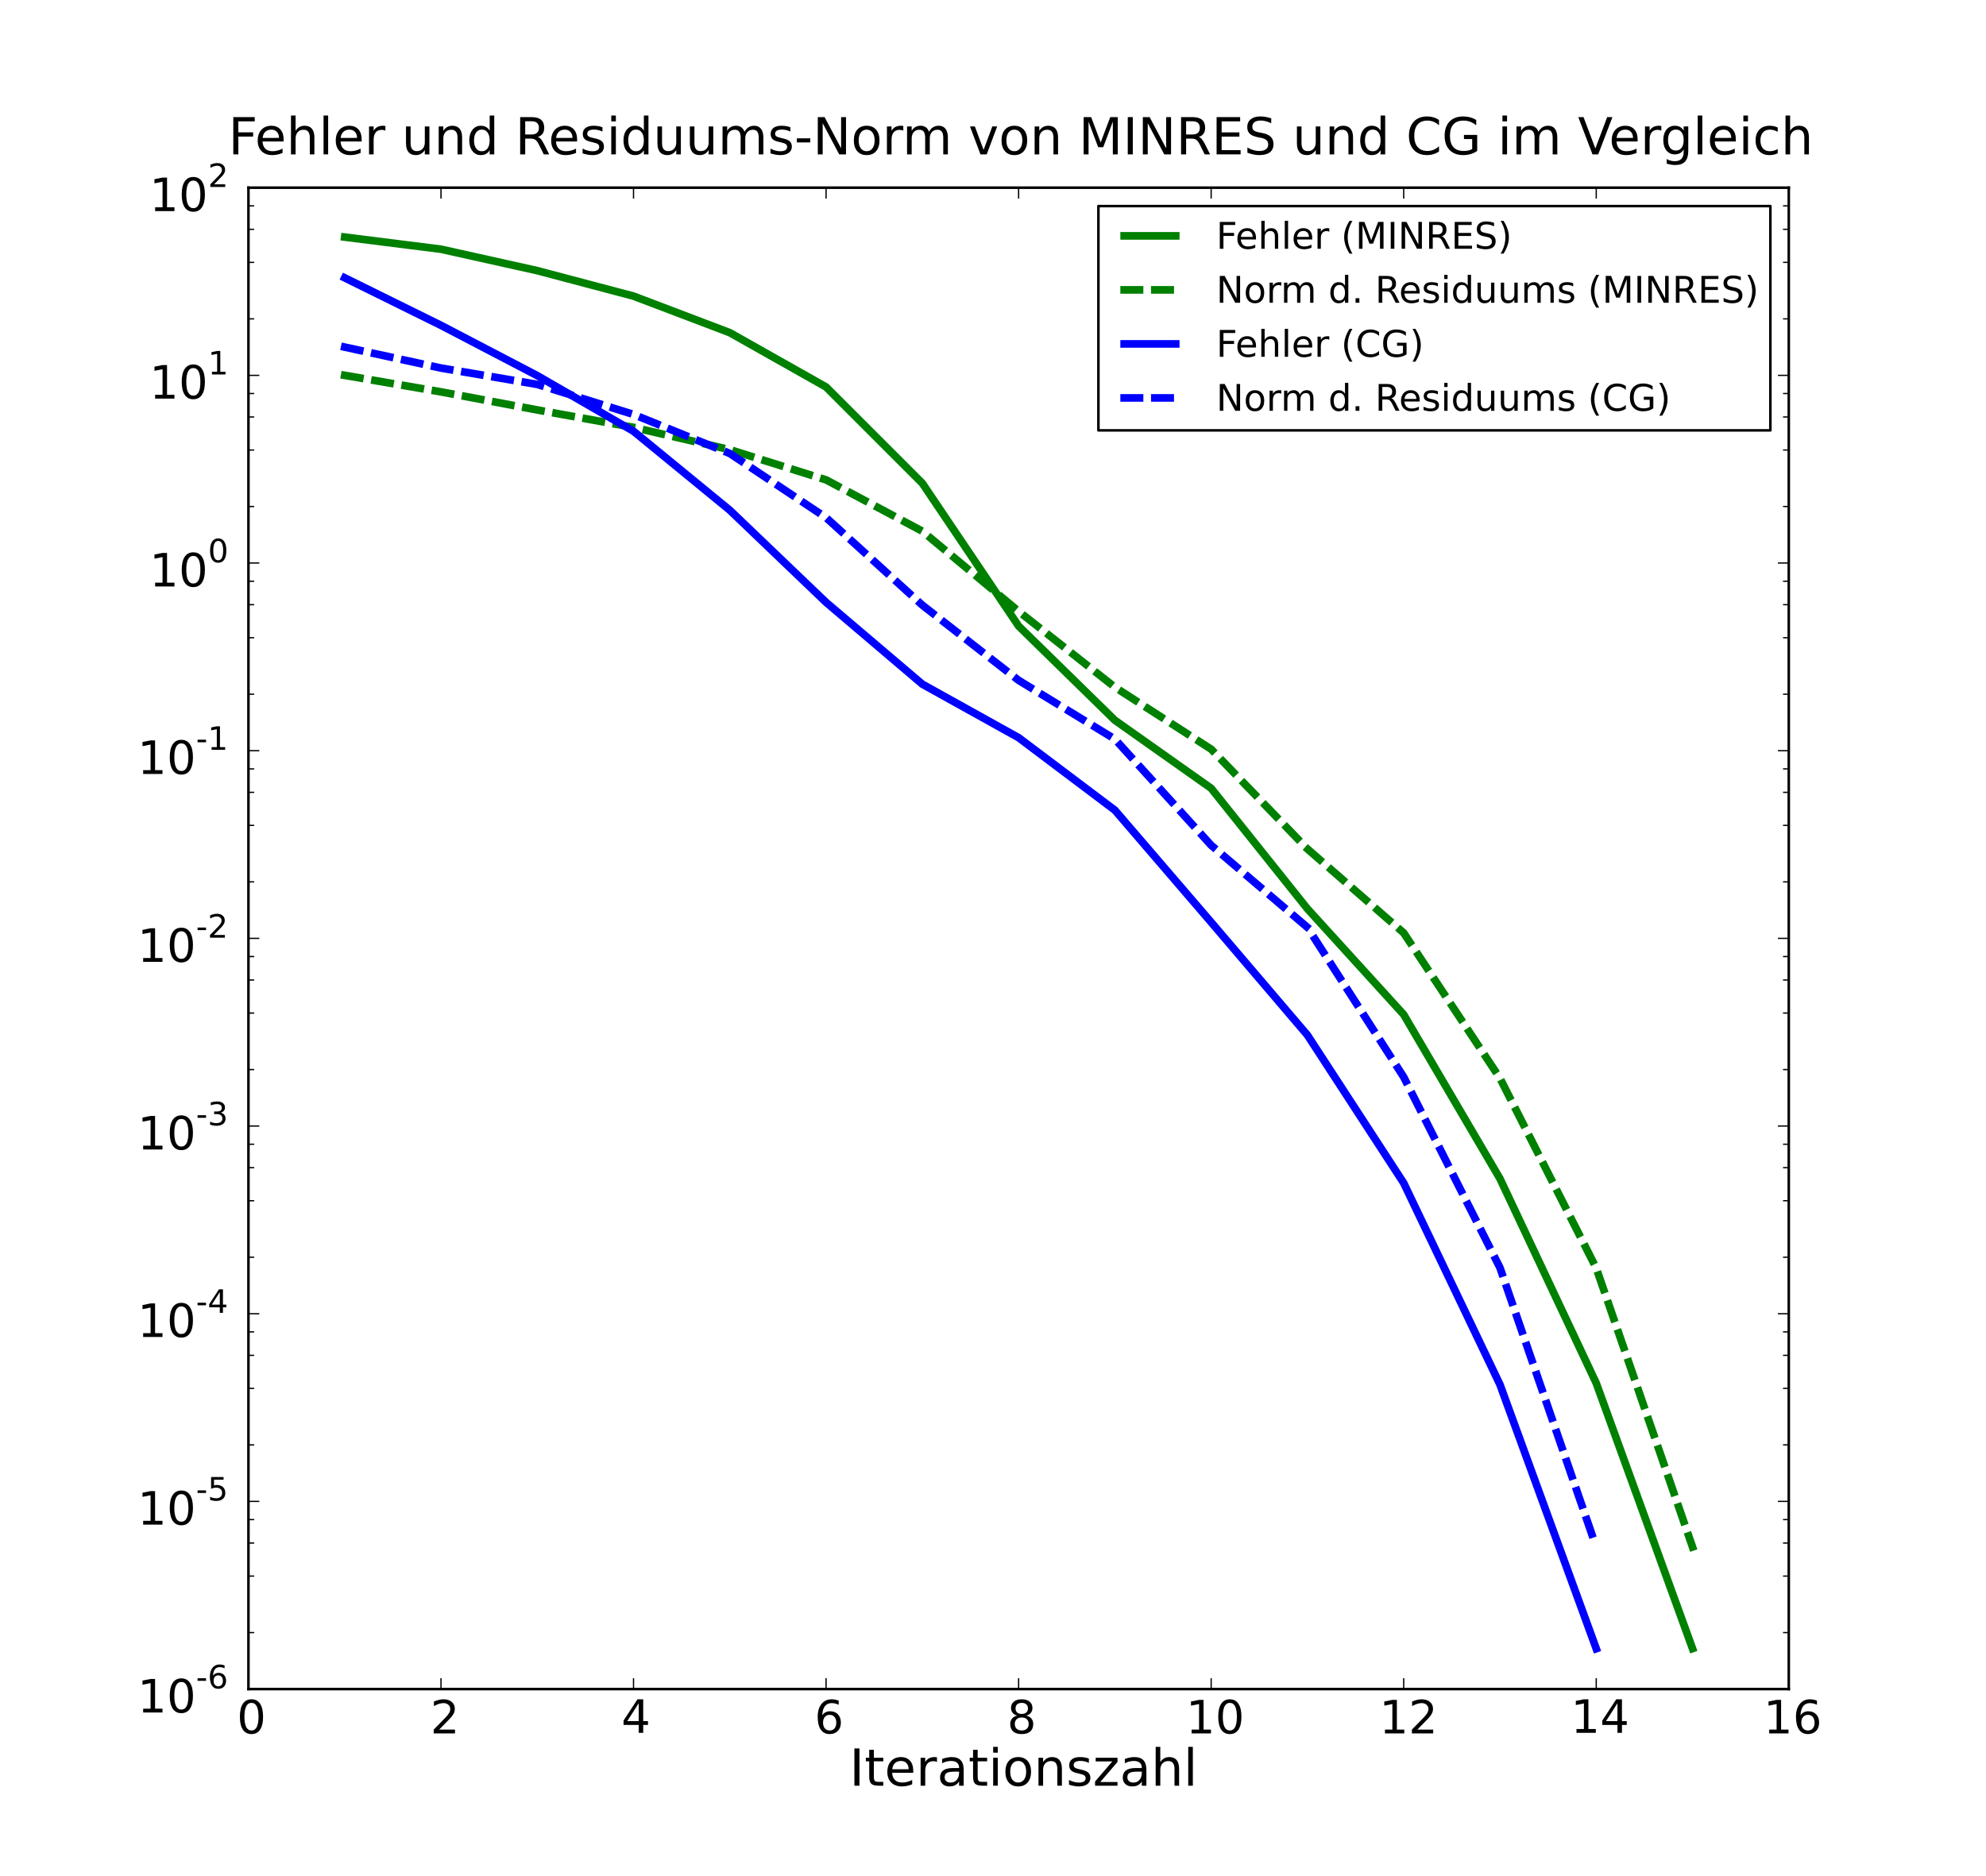 <?xml version="1.0" encoding="utf-8" standalone="no"?>
<!DOCTYPE svg PUBLIC "-//W3C//DTD SVG 1.1//EN"
  "http://www.w3.org/Graphics/SVG/1.1/DTD/svg11.dtd">
<!-- Created with matplotlib (http://matplotlib.sourceforge.net/) -->
<svg height="734pt" version="1.1" viewBox="0 0 777 734" width="777pt" xmlns="http://www.w3.org/2000/svg" xmlns:xlink="http://www.w3.org/1999/xlink">
 <defs>
  <style type="text/css">
*{stroke-linecap:square;stroke-linejoin:round;}
  </style>
 </defs>
 <g id="figure_1">
  <g id="patch_1">
   <path d="
M0 734.4
L777.6 734.4
L777.6 0
L0 0
z
" style="fill:#ffffff;"/>
  </g>
  <g id="axes_1">
   <g id="patch_2">
    <path d="
M97.2 660.96
L699.84 660.96
L699.84 73.44
L97.2 73.44
z
" style="fill:#ffffff;"/>
   </g>
   <g id="line2d_1">
    <path clip-path="url(#pde45d6ca25)" d="
M134.865 92.777
L172.53 97.522
L210.195 105.911
L247.86 115.879
L285.525 130.182
L323.19 151.436
L360.855 189.109
L398.52 244.99
L436.185 281.85
L473.85 308.473
L511.515 355.616
L549.18 397.015
L586.845 461.219
L624.51 541.245
L662.175 645.106" style="fill:none;stroke:#008000;stroke-width:3;"/>
   </g>
   <g id="line2d_2">
    <path clip-path="url(#pde45d6ca25)" d="
M134.865 146.88
L172.53 153.346
L210.195 160.41
L247.86 167.239
L285.525 175.962
L323.19 187.776
L360.855 207.872
L398.52 239.214
L436.185 268.914
L473.85 293.166
L511.515 332.204
L549.18 365.069
L586.845 421.925
L624.51 496.229
L662.175 605.355" style="fill:none;stroke:#008000;stroke-dasharray:6,6;stroke-dashoffset:0.0;stroke-linecap:butt;stroke-width:3;"/>
   </g>
   <g id="line2d_3">
    <path clip-path="url(#pde45d6ca25)" d="
M134.865 108.723
L172.53 127.316
L210.195 146.987
L247.86 168.759
L285.525 199.644
L323.19 235.701
L360.855 267.725
L398.52 288.665
L436.185 317.038
L473.85 360.879
L511.515 405.05
L549.18 462.936
L586.845 541.811
L624.51 645.147" style="fill:none;stroke:#0000ff;stroke-width:3;"/>
   </g>
   <g id="line2d_4">
    <path clip-path="url(#pde45d6ca25)" d="
M134.865 135.826
L172.53 144.023
L210.195 150.421
L247.86 162.178
L285.525 177.447
L323.19 202.553
L360.855 236.807
L398.52 266.224
L436.185 289.233
L473.85 330.761
L511.515 362.898
L549.18 421.467
L586.845 496.079
L624.51 605.38" style="fill:none;stroke:#0000ff;stroke-dasharray:6,6;stroke-dashoffset:0.0;stroke-linecap:butt;stroke-width:3;"/>
   </g>
   <g id="matplotlib.axis_1">
    <g id="xtick_1">
     <g id="line2d_5">
      <defs>
       <path d="
M0 0
L0 -4" id="mb92d9b0ed5"/>
      </defs>
      <g>
       <use style="stroke:#000000;stroke-linecap:butt;stroke-width:0.5;" x="97.2" xlink:href="#mb92d9b0ed5" y="660.96"/>
      </g>
     </g>
     <g id="line2d_6">
      <defs>
       <path d="
M0 0
L0 4" id="m05d8984691"/>
      </defs>
      <g>
       <use style="stroke:#000000;stroke-linecap:butt;stroke-width:0.5;" x="97.2" xlink:href="#m05d8984691" y="73.44"/>
      </g>
     </g>
     <g id="text_1">
      <!-- 0 -->
      <defs>
       <path d="
M31.781 66.406
Q24.172 66.406 20.328 58.906
Q16.5 51.422 16.5 36.375
Q16.5 21.391 20.328 13.891
Q24.172 6.391 31.781 6.391
Q39.453 6.391 43.281 13.891
Q47.125 21.391 47.125 36.375
Q47.125 51.422 43.281 58.906
Q39.453 66.406 31.781 66.406
M31.781 74.219
Q44.047 74.219 50.516 64.516
Q56.984 54.828 56.984 36.375
Q56.984 17.969 50.516 8.266
Q44.047 -1.422 31.781 -1.422
Q19.531 -1.422 13.062 8.266
Q6.594 17.969 6.594 36.375
Q6.594 54.828 13.062 64.516
Q19.531 74.219 31.781 74.219" id="BitstreamVeraSans-Roman-30"/>
      </defs>
      <g transform="translate(92.665 678.319)scale(0.18 -0.18)">
       <use xlink:href="#BitstreamVeraSans-Roman-30"/>
      </g>
     </g>
    </g>
    <g id="xtick_2">
     <g id="line2d_7">
      <defs>
       <path d="
M0 0
L0 -4" id="mb92d9b0ed5"/>
      </defs>
      <g>
       <use style="stroke:#000000;stroke-linecap:butt;stroke-width:0.5;" x="172.53" xlink:href="#mb92d9b0ed5" y="660.96"/>
      </g>
     </g>
     <g id="line2d_8">
      <defs>
       <path d="
M0 0
L0 4" id="m05d8984691"/>
      </defs>
      <g>
       <use style="stroke:#000000;stroke-linecap:butt;stroke-width:0.5;" x="172.53" xlink:href="#m05d8984691" y="73.44"/>
      </g>
     </g>
     <g id="text_2">
      <!-- 2 -->
      <defs>
       <path d="
M19.188 8.297
L53.609 8.297
L53.609 0
L7.328 0
L7.328 8.297
Q12.938 14.109 22.625 23.891
Q32.328 33.688 34.812 36.531
Q39.547 41.844 41.422 45.531
Q43.312 49.219 43.312 52.781
Q43.312 58.594 39.234 62.25
Q35.156 65.922 28.609 65.922
Q23.969 65.922 18.812 64.312
Q13.672 62.703 7.812 59.422
L7.812 69.391
Q13.766 71.781 18.938 73
Q24.125 74.219 28.422 74.219
Q39.75 74.219 46.484 68.547
Q53.219 62.891 53.219 53.422
Q53.219 48.922 51.531 44.891
Q49.859 40.875 45.406 35.406
Q44.188 33.984 37.641 27.219
Q31.109 20.453 19.188 8.297" id="BitstreamVeraSans-Roman-32"/>
      </defs>
      <g transform="translate(168.365 678.319)scale(0.18 -0.18)">
       <use xlink:href="#BitstreamVeraSans-Roman-32"/>
      </g>
     </g>
    </g>
    <g id="xtick_3">
     <g id="line2d_9">
      <defs>
       <path d="
M0 0
L0 -4" id="mb92d9b0ed5"/>
      </defs>
      <g>
       <use style="stroke:#000000;stroke-linecap:butt;stroke-width:0.5;" x="247.86" xlink:href="#mb92d9b0ed5" y="660.96"/>
      </g>
     </g>
     <g id="line2d_10">
      <defs>
       <path d="
M0 0
L0 4" id="m05d8984691"/>
      </defs>
      <g>
       <use style="stroke:#000000;stroke-linecap:butt;stroke-width:0.5;" x="247.86" xlink:href="#m05d8984691" y="73.44"/>
      </g>
     </g>
     <g id="text_3">
      <!-- 4 -->
      <defs>
       <path d="
M37.797 64.312
L12.891 25.391
L37.797 25.391
z

M35.203 72.906
L47.609 72.906
L47.609 25.391
L58.016 25.391
L58.016 17.188
L47.609 17.188
L47.609 0
L37.797 0
L37.797 17.188
L4.891 17.188
L4.891 26.703
z
" id="BitstreamVeraSans-Roman-34"/>
      </defs>
      <g transform="translate(243.079 678.083)scale(0.18 -0.18)">
       <use xlink:href="#BitstreamVeraSans-Roman-34"/>
      </g>
     </g>
    </g>
    <g id="xtick_4">
     <g id="line2d_11">
      <defs>
       <path d="
M0 0
L0 -4" id="mb92d9b0ed5"/>
      </defs>
      <g>
       <use style="stroke:#000000;stroke-linecap:butt;stroke-width:0.5;" x="323.19" xlink:href="#mb92d9b0ed5" y="660.96"/>
      </g>
     </g>
     <g id="line2d_12">
      <defs>
       <path d="
M0 0
L0 4" id="m05d8984691"/>
      </defs>
      <g>
       <use style="stroke:#000000;stroke-linecap:butt;stroke-width:0.5;" x="323.19" xlink:href="#m05d8984691" y="73.44"/>
      </g>
     </g>
     <g id="text_4">
      <!-- 6 -->
      <defs>
       <path d="
M33.016 40.375
Q26.375 40.375 22.484 35.828
Q18.609 31.297 18.609 23.391
Q18.609 15.531 22.484 10.953
Q26.375 6.391 33.016 6.391
Q39.656 6.391 43.531 10.953
Q47.406 15.531 47.406 23.391
Q47.406 31.297 43.531 35.828
Q39.656 40.375 33.016 40.375
M52.594 71.297
L52.594 62.312
Q48.875 64.062 45.094 64.984
Q41.312 65.922 37.594 65.922
Q27.828 65.922 22.672 59.328
Q17.531 52.734 16.797 39.406
Q19.672 43.656 24.016 45.922
Q28.375 48.188 33.594 48.188
Q44.578 48.188 50.953 41.516
Q57.328 34.859 57.328 23.391
Q57.328 12.156 50.688 5.359
Q44.047 -1.422 33.016 -1.422
Q20.359 -1.422 13.672 8.266
Q6.984 17.969 6.984 36.375
Q6.984 53.656 15.188 63.938
Q23.391 74.219 37.203 74.219
Q40.922 74.219 44.703 73.484
Q48.484 72.75 52.594 71.297" id="BitstreamVeraSans-Roman-36"/>
      </defs>
      <g transform="translate(318.659 678.319)scale(0.18 -0.18)">
       <use xlink:href="#BitstreamVeraSans-Roman-36"/>
      </g>
     </g>
    </g>
    <g id="xtick_5">
     <g id="line2d_13">
      <defs>
       <path d="
M0 0
L0 -4" id="mb92d9b0ed5"/>
      </defs>
      <g>
       <use style="stroke:#000000;stroke-linecap:butt;stroke-width:0.5;" x="398.52" xlink:href="#mb92d9b0ed5" y="660.96"/>
      </g>
     </g>
     <g id="line2d_14">
      <defs>
       <path d="
M0 0
L0 4" id="m05d8984691"/>
      </defs>
      <g>
       <use style="stroke:#000000;stroke-linecap:butt;stroke-width:0.5;" x="398.52" xlink:href="#m05d8984691" y="73.44"/>
      </g>
     </g>
     <g id="text_5">
      <!-- 8 -->
      <defs>
       <path d="
M31.781 34.625
Q24.75 34.625 20.719 30.859
Q16.703 27.094 16.703 20.516
Q16.703 13.922 20.719 10.156
Q24.75 6.391 31.781 6.391
Q38.812 6.391 42.859 10.172
Q46.922 13.969 46.922 20.516
Q46.922 27.094 42.891 30.859
Q38.875 34.625 31.781 34.625
M21.922 38.812
Q15.578 40.375 12.031 44.719
Q8.5 49.078 8.5 55.328
Q8.5 64.062 14.719 69.141
Q20.953 74.219 31.781 74.219
Q42.672 74.219 48.875 69.141
Q55.078 64.062 55.078 55.328
Q55.078 49.078 51.531 44.719
Q48 40.375 41.703 38.812
Q48.828 37.156 52.797 32.312
Q56.781 27.484 56.781 20.516
Q56.781 9.906 50.312 4.234
Q43.844 -1.422 31.781 -1.422
Q19.734 -1.422 13.25 4.234
Q6.781 9.906 6.781 20.516
Q6.781 27.484 10.781 32.312
Q14.797 37.156 21.922 38.812
M18.312 54.391
Q18.312 48.734 21.844 45.562
Q25.391 42.391 31.781 42.391
Q38.141 42.391 41.719 45.562
Q45.312 48.734 45.312 54.391
Q45.312 60.062 41.719 63.234
Q38.141 66.406 31.781 66.406
Q25.391 66.406 21.844 63.234
Q18.312 60.062 18.312 54.391" id="BitstreamVeraSans-Roman-38"/>
      </defs>
      <g transform="translate(394.02 678.319)scale(0.18 -0.18)">
       <use xlink:href="#BitstreamVeraSans-Roman-38"/>
      </g>
     </g>
    </g>
    <g id="xtick_6">
     <g id="line2d_15">
      <defs>
       <path d="
M0 0
L0 -4" id="mb92d9b0ed5"/>
      </defs>
      <g>
       <use style="stroke:#000000;stroke-linecap:butt;stroke-width:0.5;" x="473.85" xlink:href="#mb92d9b0ed5" y="660.96"/>
      </g>
     </g>
     <g id="line2d_16">
      <defs>
       <path d="
M0 0
L0 4" id="m05d8984691"/>
      </defs>
      <g>
       <use style="stroke:#000000;stroke-linecap:butt;stroke-width:0.5;" x="473.85" xlink:href="#m05d8984691" y="73.44"/>
      </g>
     </g>
     <g id="text_6">
      <!-- 10 -->
      <defs>
       <path d="
M12.406 8.297
L28.516 8.297
L28.516 63.922
L10.984 60.406
L10.984 69.391
L28.422 72.906
L38.281 72.906
L38.281 8.297
L54.391 8.297
L54.391 0
L12.406 0
z
" id="BitstreamVeraSans-Roman-31"/>
      </defs>
      <g transform="translate(463.984 678.319)scale(0.18 -0.18)">
       <use xlink:href="#BitstreamVeraSans-Roman-31"/>
       <use x="63.623" xlink:href="#BitstreamVeraSans-Roman-30"/>
      </g>
     </g>
    </g>
    <g id="xtick_7">
     <g id="line2d_17">
      <defs>
       <path d="
M0 0
L0 -4" id="mb92d9b0ed5"/>
      </defs>
      <g>
       <use style="stroke:#000000;stroke-linecap:butt;stroke-width:0.5;" x="549.18" xlink:href="#mb92d9b0ed5" y="660.96"/>
      </g>
     </g>
     <g id="line2d_18">
      <defs>
       <path d="
M0 0
L0 4" id="m05d8984691"/>
      </defs>
      <g>
       <use style="stroke:#000000;stroke-linecap:butt;stroke-width:0.5;" x="549.18" xlink:href="#m05d8984691" y="73.44"/>
      </g>
     </g>
     <g id="text_7">
      <!-- 12 -->
      <g transform="translate(539.617 678.319)scale(0.18 -0.18)">
       <use xlink:href="#BitstreamVeraSans-Roman-31"/>
       <use x="63.623" xlink:href="#BitstreamVeraSans-Roman-32"/>
      </g>
     </g>
    </g>
    <g id="xtick_8">
     <g id="line2d_19">
      <defs>
       <path d="
M0 0
L0 -4" id="mb92d9b0ed5"/>
      </defs>
      <g>
       <use style="stroke:#000000;stroke-linecap:butt;stroke-width:0.5;" x="624.51" xlink:href="#mb92d9b0ed5" y="660.96"/>
      </g>
     </g>
     <g id="line2d_20">
      <defs>
       <path d="
M0 0
L0 4" id="m05d8984691"/>
      </defs>
      <g>
       <use style="stroke:#000000;stroke-linecap:butt;stroke-width:0.5;" x="624.51" xlink:href="#m05d8984691" y="73.44"/>
      </g>
     </g>
     <g id="text_8">
      <!-- 14 -->
      <g transform="translate(614.551 678.083)scale(0.18 -0.18)">
       <use xlink:href="#BitstreamVeraSans-Roman-31"/>
       <use x="63.623" xlink:href="#BitstreamVeraSans-Roman-34"/>
      </g>
     </g>
    </g>
    <g id="xtick_9">
     <g id="line2d_21">
      <defs>
       <path d="
M0 0
L0 -4" id="mb92d9b0ed5"/>
      </defs>
      <g>
       <use style="stroke:#000000;stroke-linecap:butt;stroke-width:0.5;" x="699.84" xlink:href="#mb92d9b0ed5" y="660.96"/>
      </g>
     </g>
     <g id="line2d_22">
      <defs>
       <path d="
M0 0
L0 4" id="m05d8984691"/>
      </defs>
      <g>
       <use style="stroke:#000000;stroke-linecap:butt;stroke-width:0.5;" x="699.84" xlink:href="#m05d8984691" y="73.44"/>
      </g>
     </g>
     <g id="text_9">
      <!-- 16 -->
      <g transform="translate(689.943 678.319)scale(0.18 -0.18)">
       <use xlink:href="#BitstreamVeraSans-Roman-31"/>
       <use x="63.623" xlink:href="#BitstreamVeraSans-Roman-36"/>
      </g>
     </g>
    </g>
    <g id="text_10">
     <!-- Iterationszahl -->
     <defs>
      <path d="
M54.891 33.016
L54.891 0
L45.906 0
L45.906 32.719
Q45.906 40.484 42.875 44.328
Q39.844 48.188 33.797 48.188
Q26.516 48.188 22.312 43.547
Q18.109 38.922 18.109 30.906
L18.109 0
L9.078 0
L9.078 54.688
L18.109 54.688
L18.109 46.188
Q21.344 51.125 25.703 53.562
Q30.078 56 35.797 56
Q45.219 56 50.047 50.172
Q54.891 44.344 54.891 33.016" id="BitstreamVeraSans-Roman-6e"/>
      <path d="
M41.109 46.297
Q39.594 47.172 37.812 47.578
Q36.031 48 33.891 48
Q26.266 48 22.188 43.047
Q18.109 38.094 18.109 28.812
L18.109 0
L9.078 0
L9.078 54.688
L18.109 54.688
L18.109 46.188
Q20.953 51.172 25.484 53.578
Q30.031 56 36.531 56
Q37.453 56 38.578 55.875
Q39.703 55.766 41.062 55.516
z
" id="BitstreamVeraSans-Roman-72"/>
      <path d="
M30.609 48.391
Q23.391 48.391 19.188 42.75
Q14.984 37.109 14.984 27.297
Q14.984 17.484 19.156 11.844
Q23.344 6.203 30.609 6.203
Q37.797 6.203 41.984 11.859
Q46.188 17.531 46.188 27.297
Q46.188 37.016 41.984 42.703
Q37.797 48.391 30.609 48.391
M30.609 56
Q42.328 56 49.016 48.375
Q55.719 40.766 55.719 27.297
Q55.719 13.875 49.016 6.219
Q42.328 -1.422 30.609 -1.422
Q18.844 -1.422 12.172 6.219
Q5.516 13.875 5.516 27.297
Q5.516 40.766 12.172 48.375
Q18.844 56 30.609 56" id="BitstreamVeraSans-Roman-6f"/>
      <path d="
M9.422 75.984
L18.406 75.984
L18.406 0
L9.422 0
z
" id="BitstreamVeraSans-Roman-6c"/>
      <path d="
M5.516 54.688
L48.188 54.688
L48.188 46.484
L14.406 7.172
L48.188 7.172
L48.188 0
L4.297 0
L4.297 8.203
L38.094 47.516
L5.516 47.516
z
" id="BitstreamVeraSans-Roman-7a"/>
      <path d="
M9.422 54.688
L18.406 54.688
L18.406 0
L9.422 0
z

M9.422 75.984
L18.406 75.984
L18.406 64.594
L9.422 64.594
z
" id="BitstreamVeraSans-Roman-69"/>
      <path d="
M54.891 33.016
L54.891 0
L45.906 0
L45.906 32.719
Q45.906 40.484 42.875 44.328
Q39.844 48.188 33.797 48.188
Q26.516 48.188 22.312 43.547
Q18.109 38.922 18.109 30.906
L18.109 0
L9.078 0
L9.078 75.984
L18.109 75.984
L18.109 46.188
Q21.344 51.125 25.703 53.562
Q30.078 56 35.797 56
Q45.219 56 50.047 50.172
Q54.891 44.344 54.891 33.016" id="BitstreamVeraSans-Roman-68"/>
      <path d="
M56.203 29.594
L56.203 25.203
L14.891 25.203
Q15.484 15.922 20.484 11.062
Q25.484 6.203 34.422 6.203
Q39.594 6.203 44.453 7.469
Q49.312 8.734 54.109 11.281
L54.109 2.781
Q49.266 0.734 44.188 -0.344
Q39.109 -1.422 33.891 -1.422
Q20.797 -1.422 13.156 6.188
Q5.516 13.812 5.516 26.812
Q5.516 40.234 12.766 48.109
Q20.016 56 32.328 56
Q43.359 56 49.781 48.891
Q56.203 41.797 56.203 29.594
M47.219 32.234
Q47.125 39.594 43.094 43.984
Q39.062 48.391 32.422 48.391
Q24.906 48.391 20.391 44.141
Q15.875 39.891 15.188 32.172
z
" id="BitstreamVeraSans-Roman-65"/>
      <path d="
M18.312 70.219
L18.312 54.688
L36.812 54.688
L36.812 47.703
L18.312 47.703
L18.312 18.016
Q18.312 11.328 20.141 9.422
Q21.969 7.516 27.594 7.516
L36.812 7.516
L36.812 0
L27.594 0
Q17.188 0 13.234 3.875
Q9.281 7.766 9.281 18.016
L9.281 47.703
L2.688 47.703
L2.688 54.688
L9.281 54.688
L9.281 70.219
z
" id="BitstreamVeraSans-Roman-74"/>
      <path d="
M34.281 27.484
Q23.391 27.484 19.188 25
Q14.984 22.516 14.984 16.5
Q14.984 11.719 18.141 8.906
Q21.297 6.109 26.703 6.109
Q34.188 6.109 38.703 11.406
Q43.219 16.703 43.219 25.484
L43.219 27.484
z

M52.203 31.203
L52.203 0
L43.219 0
L43.219 8.297
Q40.141 3.328 35.547 0.953
Q30.953 -1.422 24.312 -1.422
Q15.922 -1.422 10.953 3.297
Q6 8.016 6 15.922
Q6 25.141 12.172 29.828
Q18.359 34.516 30.609 34.516
L43.219 34.516
L43.219 35.406
Q43.219 41.609 39.141 45
Q35.062 48.391 27.688 48.391
Q23 48.391 18.547 47.266
Q14.109 46.141 10.016 43.891
L10.016 52.203
Q14.938 54.109 19.578 55.047
Q24.219 56 28.609 56
Q40.484 56 46.344 49.844
Q52.203 43.703 52.203 31.203" id="BitstreamVeraSans-Roman-61"/>
      <path d="
M44.281 53.078
L44.281 44.578
Q40.484 46.531 36.375 47.5
Q32.281 48.484 27.875 48.484
Q21.188 48.484 17.844 46.438
Q14.5 44.391 14.5 40.281
Q14.5 37.156 16.891 35.375
Q19.281 33.594 26.516 31.984
L29.594 31.297
Q39.156 29.25 43.188 25.516
Q47.219 21.781 47.219 15.094
Q47.219 7.469 41.188 3.016
Q35.156 -1.422 24.609 -1.422
Q20.219 -1.422 15.453 -0.562
Q10.688 0.297 5.422 2
L5.422 11.281
Q10.406 8.688 15.234 7.391
Q20.062 6.109 24.812 6.109
Q31.156 6.109 34.562 8.281
Q37.984 10.453 37.984 14.406
Q37.984 18.062 35.516 20.016
Q33.062 21.969 24.703 23.781
L21.578 24.516
Q13.234 26.266 9.516 29.906
Q5.812 33.547 5.812 39.891
Q5.812 47.609 11.281 51.797
Q16.75 56 26.812 56
Q31.781 56 36.172 55.266
Q40.578 54.547 44.281 53.078" id="BitstreamVeraSans-Roman-73"/>
      <path d="
M9.812 72.906
L19.672 72.906
L19.672 0
L9.812 0
z
" id="BitstreamVeraSans-Roman-49"/>
     </defs>
     <g transform="translate(332.32 698.772)scale(0.2 -0.2)">
      <use xlink:href="#BitstreamVeraSans-Roman-49"/>
      <use x="29.492" xlink:href="#BitstreamVeraSans-Roman-74"/>
      <use x="68.701" xlink:href="#BitstreamVeraSans-Roman-65"/>
      <use x="130.225" xlink:href="#BitstreamVeraSans-Roman-72"/>
      <use x="171.338" xlink:href="#BitstreamVeraSans-Roman-61"/>
      <use x="232.617" xlink:href="#BitstreamVeraSans-Roman-74"/>
      <use x="271.826" xlink:href="#BitstreamVeraSans-Roman-69"/>
      <use x="299.609" xlink:href="#BitstreamVeraSans-Roman-6f"/>
      <use x="360.791" xlink:href="#BitstreamVeraSans-Roman-6e"/>
      <use x="424.17" xlink:href="#BitstreamVeraSans-Roman-73"/>
      <use x="476.27" xlink:href="#BitstreamVeraSans-Roman-7a"/>
      <use x="528.76" xlink:href="#BitstreamVeraSans-Roman-61"/>
      <use x="590.039" xlink:href="#BitstreamVeraSans-Roman-68"/>
      <use x="653.418" xlink:href="#BitstreamVeraSans-Roman-6c"/>
     </g>
    </g>
   </g>
   <g id="matplotlib.axis_2">
    <g id="ytick_1">
     <g id="line2d_23">
      <defs>
       <path d="
M0 0
L4 0" id="m26e043452d"/>
      </defs>
      <g>
       <use style="stroke:#000000;stroke-linecap:butt;stroke-width:0.5;" x="97.2" xlink:href="#m26e043452d" y="660.96"/>
      </g>
     </g>
     <g id="line2d_24">
      <defs>
       <path d="
M0 0
L-4 0" id="m17b6f9b489"/>
      </defs>
      <g>
       <use style="stroke:#000000;stroke-linecap:butt;stroke-width:0.5;" x="699.84" xlink:href="#m17b6f9b489" y="660.96"/>
      </g>
     </g>
     <g id="text_11">
      <!-- $\mathdefault{10^{-6}}$ -->
      <defs>
       <path d="
M4.891 31.391
L31.203 31.391
L31.203 23.391
L4.891 23.391
z
" id="BitstreamVeraSans-Roman-2d"/>
      </defs>
      <g transform="translate(53.78 670.59)scale(0.18 -0.18)">
       <use transform="translate(0.0 2.547)" xlink:href="#BitstreamVeraSans-Roman-31"/>
       <use transform="translate(63.623 2.547)" xlink:href="#BitstreamVeraSans-Roman-30"/>
       <use transform="translate(127.246 55.047)scale(0.7)" xlink:href="#BitstreamVeraSans-Roman-2d"/>
       <use transform="translate(152.505 55.047)scale(0.7)" xlink:href="#BitstreamVeraSans-Roman-36"/>
      </g>
     </g>
    </g>
    <g id="ytick_2">
     <g id="line2d_25">
      <defs>
       <path d="
M0 0
L4 0" id="m26e043452d"/>
      </defs>
      <g>
       <use style="stroke:#000000;stroke-linecap:butt;stroke-width:0.5;" x="97.2" xlink:href="#m26e043452d" y="587.52"/>
      </g>
     </g>
     <g id="line2d_26">
      <defs>
       <path d="
M0 0
L-4 0" id="m17b6f9b489"/>
      </defs>
      <g>
       <use style="stroke:#000000;stroke-linecap:butt;stroke-width:0.5;" x="699.84" xlink:href="#m17b6f9b489" y="587.52"/>
      </g>
     </g>
     <g id="text_12">
      <!-- $\mathdefault{10^{-5}}$ -->
      <defs>
       <path d="
M10.797 72.906
L49.516 72.906
L49.516 64.594
L19.828 64.594
L19.828 46.734
Q21.969 47.469 24.109 47.828
Q26.266 48.188 28.422 48.188
Q40.625 48.188 47.75 41.5
Q54.891 34.812 54.891 23.391
Q54.891 11.625 47.562 5.094
Q40.234 -1.422 26.906 -1.422
Q22.312 -1.422 17.547 -0.641
Q12.797 0.141 7.719 1.703
L7.719 11.625
Q12.109 9.234 16.797 8.062
Q21.484 6.891 26.703 6.891
Q35.156 6.891 40.078 11.328
Q45.016 15.766 45.016 23.391
Q45.016 31 40.078 35.438
Q35.156 39.891 26.703 39.891
Q22.75 39.891 18.812 39.016
Q14.891 38.141 10.797 36.281
z
" id="BitstreamVeraSans-Roman-35"/>
      </defs>
      <g transform="translate(53.78 597.06)scale(0.18 -0.18)">
       <use transform="translate(0.0 2.466)" xlink:href="#BitstreamVeraSans-Roman-31"/>
       <use transform="translate(63.623 2.466)" xlink:href="#BitstreamVeraSans-Roman-30"/>
       <use transform="translate(127.246 54.966)scale(0.7)" xlink:href="#BitstreamVeraSans-Roman-2d"/>
       <use transform="translate(152.505 54.966)scale(0.7)" xlink:href="#BitstreamVeraSans-Roman-35"/>
      </g>
     </g>
    </g>
    <g id="ytick_3">
     <g id="line2d_27">
      <defs>
       <path d="
M0 0
L4 0" id="m26e043452d"/>
      </defs>
      <g>
       <use style="stroke:#000000;stroke-linecap:butt;stroke-width:0.5;" x="97.2" xlink:href="#m26e043452d" y="514.08"/>
      </g>
     </g>
     <g id="line2d_28">
      <defs>
       <path d="
M0 0
L-4 0" id="m17b6f9b489"/>
      </defs>
      <g>
       <use style="stroke:#000000;stroke-linecap:butt;stroke-width:0.5;" x="699.84" xlink:href="#m17b6f9b489" y="514.08"/>
      </g>
     </g>
     <g id="text_13">
      <!-- $\mathdefault{10^{-4}}$ -->
      <g transform="translate(53.78 523.62)scale(0.18 -0.18)">
       <use transform="translate(0.0 2.466)" xlink:href="#BitstreamVeraSans-Roman-31"/>
       <use transform="translate(63.623 2.466)" xlink:href="#BitstreamVeraSans-Roman-30"/>
       <use transform="translate(127.246 54.966)scale(0.7)" xlink:href="#BitstreamVeraSans-Roman-2d"/>
       <use transform="translate(152.505 54.966)scale(0.7)" xlink:href="#BitstreamVeraSans-Roman-34"/>
      </g>
     </g>
    </g>
    <g id="ytick_4">
     <g id="line2d_29">
      <defs>
       <path d="
M0 0
L4 0" id="m26e043452d"/>
      </defs>
      <g>
       <use style="stroke:#000000;stroke-linecap:butt;stroke-width:0.5;" x="97.2" xlink:href="#m26e043452d" y="440.64"/>
      </g>
     </g>
     <g id="line2d_30">
      <defs>
       <path d="
M0 0
L-4 0" id="m17b6f9b489"/>
      </defs>
      <g>
       <use style="stroke:#000000;stroke-linecap:butt;stroke-width:0.5;" x="699.84" xlink:href="#m17b6f9b489" y="440.64"/>
      </g>
     </g>
     <g id="text_14">
      <!-- $\mathdefault{10^{-3}}$ -->
      <defs>
       <path d="
M40.578 39.312
Q47.656 37.797 51.625 33
Q55.609 28.219 55.609 21.188
Q55.609 10.406 48.188 4.484
Q40.766 -1.422 27.094 -1.422
Q22.516 -1.422 17.656 -0.516
Q12.797 0.391 7.625 2.203
L7.625 11.719
Q11.719 9.328 16.594 8.109
Q21.484 6.891 26.812 6.891
Q36.078 6.891 40.938 10.547
Q45.797 14.203 45.797 21.188
Q45.797 27.641 41.281 31.266
Q36.766 34.906 28.719 34.906
L20.219 34.906
L20.219 43.016
L29.109 43.016
Q36.375 43.016 40.234 45.922
Q44.094 48.828 44.094 54.297
Q44.094 59.906 40.109 62.906
Q36.141 65.922 28.719 65.922
Q24.656 65.922 20.016 65.031
Q15.375 64.156 9.812 62.312
L9.812 71.094
Q15.438 72.656 20.344 73.438
Q25.25 74.219 29.594 74.219
Q40.828 74.219 47.359 69.109
Q53.906 64.016 53.906 55.328
Q53.906 49.266 50.438 45.094
Q46.969 40.922 40.578 39.312" id="BitstreamVeraSans-Roman-33"/>
      </defs>
      <g transform="translate(53.78 450.27)scale(0.18 -0.18)">
       <use transform="translate(0.0 2.547)" xlink:href="#BitstreamVeraSans-Roman-31"/>
       <use transform="translate(63.623 2.547)" xlink:href="#BitstreamVeraSans-Roman-30"/>
       <use transform="translate(127.246 55.047)scale(0.7)" xlink:href="#BitstreamVeraSans-Roman-2d"/>
       <use transform="translate(152.505 55.047)scale(0.7)" xlink:href="#BitstreamVeraSans-Roman-33"/>
      </g>
     </g>
    </g>
    <g id="ytick_5">
     <g id="line2d_31">
      <defs>
       <path d="
M0 0
L4 0" id="m26e043452d"/>
      </defs>
      <g>
       <use style="stroke:#000000;stroke-linecap:butt;stroke-width:0.5;" x="97.2" xlink:href="#m26e043452d" y="367.2"/>
      </g>
     </g>
     <g id="line2d_32">
      <defs>
       <path d="
M0 0
L-4 0" id="m17b6f9b489"/>
      </defs>
      <g>
       <use style="stroke:#000000;stroke-linecap:butt;stroke-width:0.5;" x="699.84" xlink:href="#m17b6f9b489" y="367.2"/>
      </g>
     </g>
     <g id="text_15">
      <!-- $\mathdefault{10^{-2}}$ -->
      <g transform="translate(53.78 376.83)scale(0.18 -0.18)">
       <use transform="translate(0.0 2.547)" xlink:href="#BitstreamVeraSans-Roman-31"/>
       <use transform="translate(63.623 2.547)" xlink:href="#BitstreamVeraSans-Roman-30"/>
       <use transform="translate(127.246 55.047)scale(0.7)" xlink:href="#BitstreamVeraSans-Roman-2d"/>
       <use transform="translate(152.505 55.047)scale(0.7)" xlink:href="#BitstreamVeraSans-Roman-32"/>
      </g>
     </g>
    </g>
    <g id="ytick_6">
     <g id="line2d_33">
      <defs>
       <path d="
M0 0
L4 0" id="m26e043452d"/>
      </defs>
      <g>
       <use style="stroke:#000000;stroke-linecap:butt;stroke-width:0.5;" x="97.2" xlink:href="#m26e043452d" y="293.76"/>
      </g>
     </g>
     <g id="line2d_34">
      <defs>
       <path d="
M0 0
L-4 0" id="m17b6f9b489"/>
      </defs>
      <g>
       <use style="stroke:#000000;stroke-linecap:butt;stroke-width:0.5;" x="699.84" xlink:href="#m17b6f9b489" y="293.76"/>
      </g>
     </g>
     <g id="text_16">
      <!-- $\mathdefault{10^{-1}}$ -->
      <g transform="translate(53.78 303.3)scale(0.18 -0.18)">
       <use transform="translate(0.0 2.466)" xlink:href="#BitstreamVeraSans-Roman-31"/>
       <use transform="translate(63.623 2.466)" xlink:href="#BitstreamVeraSans-Roman-30"/>
       <use transform="translate(127.246 54.966)scale(0.7)" xlink:href="#BitstreamVeraSans-Roman-2d"/>
       <use transform="translate(152.505 54.966)scale(0.7)" xlink:href="#BitstreamVeraSans-Roman-31"/>
      </g>
     </g>
    </g>
    <g id="ytick_7">
     <g id="line2d_35">
      <defs>
       <path d="
M0 0
L4 0" id="m26e043452d"/>
      </defs>
      <g>
       <use style="stroke:#000000;stroke-linecap:butt;stroke-width:0.5;" x="97.2" xlink:href="#m26e043452d" y="220.32"/>
      </g>
     </g>
     <g id="line2d_36">
      <defs>
       <path d="
M0 0
L-4 0" id="m17b6f9b489"/>
      </defs>
      <g>
       <use style="stroke:#000000;stroke-linecap:butt;stroke-width:0.5;" x="699.84" xlink:href="#m17b6f9b489" y="220.32"/>
      </g>
     </g>
     <g id="text_17">
      <!-- $\mathdefault{10^{0}}$ -->
      <g transform="translate(58.46 229.95)scale(0.18 -0.18)">
       <use transform="translate(0.0 2.547)" xlink:href="#BitstreamVeraSans-Roman-31"/>
       <use transform="translate(63.623 2.547)" xlink:href="#BitstreamVeraSans-Roman-30"/>
       <use transform="translate(127.246 55.047)scale(0.7)" xlink:href="#BitstreamVeraSans-Roman-30"/>
      </g>
     </g>
    </g>
    <g id="ytick_8">
     <g id="line2d_37">
      <defs>
       <path d="
M0 0
L4 0" id="m26e043452d"/>
      </defs>
      <g>
       <use style="stroke:#000000;stroke-linecap:butt;stroke-width:0.5;" x="97.2" xlink:href="#m26e043452d" y="146.88"/>
      </g>
     </g>
     <g id="line2d_38">
      <defs>
       <path d="
M0 0
L-4 0" id="m17b6f9b489"/>
      </defs>
      <g>
       <use style="stroke:#000000;stroke-linecap:butt;stroke-width:0.5;" x="699.84" xlink:href="#m17b6f9b489" y="146.88"/>
      </g>
     </g>
     <g id="text_18">
      <!-- $\mathdefault{10^{1}}$ -->
      <g transform="translate(58.46 156.42)scale(0.18 -0.18)">
       <use transform="translate(0.0 2.466)" xlink:href="#BitstreamVeraSans-Roman-31"/>
       <use transform="translate(63.623 2.466)" xlink:href="#BitstreamVeraSans-Roman-30"/>
       <use transform="translate(127.246 54.966)scale(0.7)" xlink:href="#BitstreamVeraSans-Roman-31"/>
      </g>
     </g>
    </g>
    <g id="ytick_9">
     <g id="line2d_39">
      <defs>
       <path d="
M0 0
L4 0" id="m26e043452d"/>
      </defs>
      <g>
       <use style="stroke:#000000;stroke-linecap:butt;stroke-width:0.5;" x="97.2" xlink:href="#m26e043452d" y="73.44"/>
      </g>
     </g>
     <g id="line2d_40">
      <defs>
       <path d="
M0 0
L-4 0" id="m17b6f9b489"/>
      </defs>
      <g>
       <use style="stroke:#000000;stroke-linecap:butt;stroke-width:0.5;" x="699.84" xlink:href="#m17b6f9b489" y="73.44"/>
      </g>
     </g>
     <g id="text_19">
      <!-- $\mathdefault{10^{2}}$ -->
      <g transform="translate(58.46 83.07)scale(0.18 -0.18)">
       <use transform="translate(0.0 2.547)" xlink:href="#BitstreamVeraSans-Roman-31"/>
       <use transform="translate(63.623 2.547)" xlink:href="#BitstreamVeraSans-Roman-30"/>
       <use transform="translate(127.246 55.047)scale(0.7)" xlink:href="#BitstreamVeraSans-Roman-32"/>
      </g>
     </g>
    </g>
    <g id="ytick_10">
     <g id="line2d_41">
      <defs>
       <path d="
M0 0
L2 0" id="mcc0e5feafd"/>
      </defs>
      <g>
       <use style="stroke:#000000;stroke-linecap:butt;stroke-width:0.5;" x="97.2" xlink:href="#mcc0e5feafd" y="638.852"/>
      </g>
     </g>
     <g id="line2d_42">
      <defs>
       <path d="
M0 0
L-2 0" id="m6191c02653"/>
      </defs>
      <g>
       <use style="stroke:#000000;stroke-linecap:butt;stroke-width:0.5;" x="699.84" xlink:href="#m6191c02653" y="638.852"/>
      </g>
     </g>
    </g>
    <g id="ytick_11">
     <g id="line2d_43">
      <defs>
       <path d="
M0 0
L2 0" id="mcc0e5feafd"/>
      </defs>
      <g>
       <use style="stroke:#000000;stroke-linecap:butt;stroke-width:0.5;" x="97.2" xlink:href="#mcc0e5feafd" y="616.745"/>
      </g>
     </g>
     <g id="line2d_44">
      <defs>
       <path d="
M0 0
L-2 0" id="m6191c02653"/>
      </defs>
      <g>
       <use style="stroke:#000000;stroke-linecap:butt;stroke-width:0.5;" x="699.84" xlink:href="#m6191c02653" y="616.745"/>
      </g>
     </g>
    </g>
    <g id="ytick_12">
     <g id="line2d_45">
      <defs>
       <path d="
M0 0
L2 0" id="mcc0e5feafd"/>
      </defs>
      <g>
       <use style="stroke:#000000;stroke-linecap:butt;stroke-width:0.5;" x="97.2" xlink:href="#mcc0e5feafd" y="603.813"/>
      </g>
     </g>
     <g id="line2d_46">
      <defs>
       <path d="
M0 0
L-2 0" id="m6191c02653"/>
      </defs>
      <g>
       <use style="stroke:#000000;stroke-linecap:butt;stroke-width:0.5;" x="699.84" xlink:href="#m6191c02653" y="603.813"/>
      </g>
     </g>
    </g>
    <g id="ytick_13">
     <g id="line2d_47">
      <defs>
       <path d="
M0 0
L2 0" id="mcc0e5feafd"/>
      </defs>
      <g>
       <use style="stroke:#000000;stroke-linecap:butt;stroke-width:0.5;" x="97.2" xlink:href="#mcc0e5feafd" y="594.637"/>
      </g>
     </g>
     <g id="line2d_48">
      <defs>
       <path d="
M0 0
L-2 0" id="m6191c02653"/>
      </defs>
      <g>
       <use style="stroke:#000000;stroke-linecap:butt;stroke-width:0.5;" x="699.84" xlink:href="#m6191c02653" y="594.637"/>
      </g>
     </g>
    </g>
    <g id="ytick_14">
     <g id="line2d_49">
      <defs>
       <path d="
M0 0
L2 0" id="mcc0e5feafd"/>
      </defs>
      <g>
       <use style="stroke:#000000;stroke-linecap:butt;stroke-width:0.5;" x="97.2" xlink:href="#mcc0e5feafd" y="565.412"/>
      </g>
     </g>
     <g id="line2d_50">
      <defs>
       <path d="
M0 0
L-2 0" id="m6191c02653"/>
      </defs>
      <g>
       <use style="stroke:#000000;stroke-linecap:butt;stroke-width:0.5;" x="699.84" xlink:href="#m6191c02653" y="565.412"/>
      </g>
     </g>
    </g>
    <g id="ytick_15">
     <g id="line2d_51">
      <defs>
       <path d="
M0 0
L2 0" id="mcc0e5feafd"/>
      </defs>
      <g>
       <use style="stroke:#000000;stroke-linecap:butt;stroke-width:0.5;" x="97.2" xlink:href="#mcc0e5feafd" y="543.305"/>
      </g>
     </g>
     <g id="line2d_52">
      <defs>
       <path d="
M0 0
L-2 0" id="m6191c02653"/>
      </defs>
      <g>
       <use style="stroke:#000000;stroke-linecap:butt;stroke-width:0.5;" x="699.84" xlink:href="#m6191c02653" y="543.305"/>
      </g>
     </g>
    </g>
    <g id="ytick_16">
     <g id="line2d_53">
      <defs>
       <path d="
M0 0
L2 0" id="mcc0e5feafd"/>
      </defs>
      <g>
       <use style="stroke:#000000;stroke-linecap:butt;stroke-width:0.5;" x="97.2" xlink:href="#mcc0e5feafd" y="530.373"/>
      </g>
     </g>
     <g id="line2d_54">
      <defs>
       <path d="
M0 0
L-2 0" id="m6191c02653"/>
      </defs>
      <g>
       <use style="stroke:#000000;stroke-linecap:butt;stroke-width:0.5;" x="699.84" xlink:href="#m6191c02653" y="530.373"/>
      </g>
     </g>
    </g>
    <g id="ytick_17">
     <g id="line2d_55">
      <defs>
       <path d="
M0 0
L2 0" id="mcc0e5feafd"/>
      </defs>
      <g>
       <use style="stroke:#000000;stroke-linecap:butt;stroke-width:0.5;" x="97.2" xlink:href="#mcc0e5feafd" y="521.197"/>
      </g>
     </g>
     <g id="line2d_56">
      <defs>
       <path d="
M0 0
L-2 0" id="m6191c02653"/>
      </defs>
      <g>
       <use style="stroke:#000000;stroke-linecap:butt;stroke-width:0.5;" x="699.84" xlink:href="#m6191c02653" y="521.197"/>
      </g>
     </g>
    </g>
    <g id="ytick_18">
     <g id="line2d_57">
      <defs>
       <path d="
M0 0
L2 0" id="mcc0e5feafd"/>
      </defs>
      <g>
       <use style="stroke:#000000;stroke-linecap:butt;stroke-width:0.5;" x="97.2" xlink:href="#mcc0e5feafd" y="491.972"/>
      </g>
     </g>
     <g id="line2d_58">
      <defs>
       <path d="
M0 0
L-2 0" id="m6191c02653"/>
      </defs>
      <g>
       <use style="stroke:#000000;stroke-linecap:butt;stroke-width:0.5;" x="699.84" xlink:href="#m6191c02653" y="491.972"/>
      </g>
     </g>
    </g>
    <g id="ytick_19">
     <g id="line2d_59">
      <defs>
       <path d="
M0 0
L2 0" id="mcc0e5feafd"/>
      </defs>
      <g>
       <use style="stroke:#000000;stroke-linecap:butt;stroke-width:0.5;" x="97.2" xlink:href="#mcc0e5feafd" y="469.865"/>
      </g>
     </g>
     <g id="line2d_60">
      <defs>
       <path d="
M0 0
L-2 0" id="m6191c02653"/>
      </defs>
      <g>
       <use style="stroke:#000000;stroke-linecap:butt;stroke-width:0.5;" x="699.84" xlink:href="#m6191c02653" y="469.865"/>
      </g>
     </g>
    </g>
    <g id="ytick_20">
     <g id="line2d_61">
      <defs>
       <path d="
M0 0
L2 0" id="mcc0e5feafd"/>
      </defs>
      <g>
       <use style="stroke:#000000;stroke-linecap:butt;stroke-width:0.5;" x="97.2" xlink:href="#mcc0e5feafd" y="456.933"/>
      </g>
     </g>
     <g id="line2d_62">
      <defs>
       <path d="
M0 0
L-2 0" id="m6191c02653"/>
      </defs>
      <g>
       <use style="stroke:#000000;stroke-linecap:butt;stroke-width:0.5;" x="699.84" xlink:href="#m6191c02653" y="456.933"/>
      </g>
     </g>
    </g>
    <g id="ytick_21">
     <g id="line2d_63">
      <defs>
       <path d="
M0 0
L2 0" id="mcc0e5feafd"/>
      </defs>
      <g>
       <use style="stroke:#000000;stroke-linecap:butt;stroke-width:0.5;" x="97.2" xlink:href="#mcc0e5feafd" y="447.757"/>
      </g>
     </g>
     <g id="line2d_64">
      <defs>
       <path d="
M0 0
L-2 0" id="m6191c02653"/>
      </defs>
      <g>
       <use style="stroke:#000000;stroke-linecap:butt;stroke-width:0.5;" x="699.84" xlink:href="#m6191c02653" y="447.757"/>
      </g>
     </g>
    </g>
    <g id="ytick_22">
     <g id="line2d_65">
      <defs>
       <path d="
M0 0
L2 0" id="mcc0e5feafd"/>
      </defs>
      <g>
       <use style="stroke:#000000;stroke-linecap:butt;stroke-width:0.5;" x="97.2" xlink:href="#mcc0e5feafd" y="418.532"/>
      </g>
     </g>
     <g id="line2d_66">
      <defs>
       <path d="
M0 0
L-2 0" id="m6191c02653"/>
      </defs>
      <g>
       <use style="stroke:#000000;stroke-linecap:butt;stroke-width:0.5;" x="699.84" xlink:href="#m6191c02653" y="418.532"/>
      </g>
     </g>
    </g>
    <g id="ytick_23">
     <g id="line2d_67">
      <defs>
       <path d="
M0 0
L2 0" id="mcc0e5feafd"/>
      </defs>
      <g>
       <use style="stroke:#000000;stroke-linecap:butt;stroke-width:0.5;" x="97.2" xlink:href="#mcc0e5feafd" y="396.425"/>
      </g>
     </g>
     <g id="line2d_68">
      <defs>
       <path d="
M0 0
L-2 0" id="m6191c02653"/>
      </defs>
      <g>
       <use style="stroke:#000000;stroke-linecap:butt;stroke-width:0.5;" x="699.84" xlink:href="#m6191c02653" y="396.425"/>
      </g>
     </g>
    </g>
    <g id="ytick_24">
     <g id="line2d_69">
      <defs>
       <path d="
M0 0
L2 0" id="mcc0e5feafd"/>
      </defs>
      <g>
       <use style="stroke:#000000;stroke-linecap:butt;stroke-width:0.5;" x="97.2" xlink:href="#mcc0e5feafd" y="383.493"/>
      </g>
     </g>
     <g id="line2d_70">
      <defs>
       <path d="
M0 0
L-2 0" id="m6191c02653"/>
      </defs>
      <g>
       <use style="stroke:#000000;stroke-linecap:butt;stroke-width:0.5;" x="699.84" xlink:href="#m6191c02653" y="383.493"/>
      </g>
     </g>
    </g>
    <g id="ytick_25">
     <g id="line2d_71">
      <defs>
       <path d="
M0 0
L2 0" id="mcc0e5feafd"/>
      </defs>
      <g>
       <use style="stroke:#000000;stroke-linecap:butt;stroke-width:0.5;" x="97.2" xlink:href="#mcc0e5feafd" y="374.317"/>
      </g>
     </g>
     <g id="line2d_72">
      <defs>
       <path d="
M0 0
L-2 0" id="m6191c02653"/>
      </defs>
      <g>
       <use style="stroke:#000000;stroke-linecap:butt;stroke-width:0.5;" x="699.84" xlink:href="#m6191c02653" y="374.317"/>
      </g>
     </g>
    </g>
    <g id="ytick_26">
     <g id="line2d_73">
      <defs>
       <path d="
M0 0
L2 0" id="mcc0e5feafd"/>
      </defs>
      <g>
       <use style="stroke:#000000;stroke-linecap:butt;stroke-width:0.5;" x="97.2" xlink:href="#mcc0e5feafd" y="345.092"/>
      </g>
     </g>
     <g id="line2d_74">
      <defs>
       <path d="
M0 0
L-2 0" id="m6191c02653"/>
      </defs>
      <g>
       <use style="stroke:#000000;stroke-linecap:butt;stroke-width:0.5;" x="699.84" xlink:href="#m6191c02653" y="345.092"/>
      </g>
     </g>
    </g>
    <g id="ytick_27">
     <g id="line2d_75">
      <defs>
       <path d="
M0 0
L2 0" id="mcc0e5feafd"/>
      </defs>
      <g>
       <use style="stroke:#000000;stroke-linecap:butt;stroke-width:0.5;" x="97.2" xlink:href="#mcc0e5feafd" y="322.985"/>
      </g>
     </g>
     <g id="line2d_76">
      <defs>
       <path d="
M0 0
L-2 0" id="m6191c02653"/>
      </defs>
      <g>
       <use style="stroke:#000000;stroke-linecap:butt;stroke-width:0.5;" x="699.84" xlink:href="#m6191c02653" y="322.985"/>
      </g>
     </g>
    </g>
    <g id="ytick_28">
     <g id="line2d_77">
      <defs>
       <path d="
M0 0
L2 0" id="mcc0e5feafd"/>
      </defs>
      <g>
       <use style="stroke:#000000;stroke-linecap:butt;stroke-width:0.5;" x="97.2" xlink:href="#mcc0e5feafd" y="310.053"/>
      </g>
     </g>
     <g id="line2d_78">
      <defs>
       <path d="
M0 0
L-2 0" id="m6191c02653"/>
      </defs>
      <g>
       <use style="stroke:#000000;stroke-linecap:butt;stroke-width:0.5;" x="699.84" xlink:href="#m6191c02653" y="310.053"/>
      </g>
     </g>
    </g>
    <g id="ytick_29">
     <g id="line2d_79">
      <defs>
       <path d="
M0 0
L2 0" id="mcc0e5feafd"/>
      </defs>
      <g>
       <use style="stroke:#000000;stroke-linecap:butt;stroke-width:0.5;" x="97.2" xlink:href="#mcc0e5feafd" y="300.877"/>
      </g>
     </g>
     <g id="line2d_80">
      <defs>
       <path d="
M0 0
L-2 0" id="m6191c02653"/>
      </defs>
      <g>
       <use style="stroke:#000000;stroke-linecap:butt;stroke-width:0.5;" x="699.84" xlink:href="#m6191c02653" y="300.877"/>
      </g>
     </g>
    </g>
    <g id="ytick_30">
     <g id="line2d_81">
      <defs>
       <path d="
M0 0
L2 0" id="mcc0e5feafd"/>
      </defs>
      <g>
       <use style="stroke:#000000;stroke-linecap:butt;stroke-width:0.5;" x="97.2" xlink:href="#mcc0e5feafd" y="271.652"/>
      </g>
     </g>
     <g id="line2d_82">
      <defs>
       <path d="
M0 0
L-2 0" id="m6191c02653"/>
      </defs>
      <g>
       <use style="stroke:#000000;stroke-linecap:butt;stroke-width:0.5;" x="699.84" xlink:href="#m6191c02653" y="271.652"/>
      </g>
     </g>
    </g>
    <g id="ytick_31">
     <g id="line2d_83">
      <defs>
       <path d="
M0 0
L2 0" id="mcc0e5feafd"/>
      </defs>
      <g>
       <use style="stroke:#000000;stroke-linecap:butt;stroke-width:0.5;" x="97.2" xlink:href="#mcc0e5feafd" y="249.545"/>
      </g>
     </g>
     <g id="line2d_84">
      <defs>
       <path d="
M0 0
L-2 0" id="m6191c02653"/>
      </defs>
      <g>
       <use style="stroke:#000000;stroke-linecap:butt;stroke-width:0.5;" x="699.84" xlink:href="#m6191c02653" y="249.545"/>
      </g>
     </g>
    </g>
    <g id="ytick_32">
     <g id="line2d_85">
      <defs>
       <path d="
M0 0
L2 0" id="mcc0e5feafd"/>
      </defs>
      <g>
       <use style="stroke:#000000;stroke-linecap:butt;stroke-width:0.5;" x="97.2" xlink:href="#mcc0e5feafd" y="236.613"/>
      </g>
     </g>
     <g id="line2d_86">
      <defs>
       <path d="
M0 0
L-2 0" id="m6191c02653"/>
      </defs>
      <g>
       <use style="stroke:#000000;stroke-linecap:butt;stroke-width:0.5;" x="699.84" xlink:href="#m6191c02653" y="236.613"/>
      </g>
     </g>
    </g>
    <g id="ytick_33">
     <g id="line2d_87">
      <defs>
       <path d="
M0 0
L2 0" id="mcc0e5feafd"/>
      </defs>
      <g>
       <use style="stroke:#000000;stroke-linecap:butt;stroke-width:0.5;" x="97.2" xlink:href="#mcc0e5feafd" y="227.437"/>
      </g>
     </g>
     <g id="line2d_88">
      <defs>
       <path d="
M0 0
L-2 0" id="m6191c02653"/>
      </defs>
      <g>
       <use style="stroke:#000000;stroke-linecap:butt;stroke-width:0.5;" x="699.84" xlink:href="#m6191c02653" y="227.437"/>
      </g>
     </g>
    </g>
    <g id="ytick_34">
     <g id="line2d_89">
      <defs>
       <path d="
M0 0
L2 0" id="mcc0e5feafd"/>
      </defs>
      <g>
       <use style="stroke:#000000;stroke-linecap:butt;stroke-width:0.5;" x="97.2" xlink:href="#mcc0e5feafd" y="198.212"/>
      </g>
     </g>
     <g id="line2d_90">
      <defs>
       <path d="
M0 0
L-2 0" id="m6191c02653"/>
      </defs>
      <g>
       <use style="stroke:#000000;stroke-linecap:butt;stroke-width:0.5;" x="699.84" xlink:href="#m6191c02653" y="198.212"/>
      </g>
     </g>
    </g>
    <g id="ytick_35">
     <g id="line2d_91">
      <defs>
       <path d="
M0 0
L2 0" id="mcc0e5feafd"/>
      </defs>
      <g>
       <use style="stroke:#000000;stroke-linecap:butt;stroke-width:0.5;" x="97.2" xlink:href="#mcc0e5feafd" y="176.105"/>
      </g>
     </g>
     <g id="line2d_92">
      <defs>
       <path d="
M0 0
L-2 0" id="m6191c02653"/>
      </defs>
      <g>
       <use style="stroke:#000000;stroke-linecap:butt;stroke-width:0.5;" x="699.84" xlink:href="#m6191c02653" y="176.105"/>
      </g>
     </g>
    </g>
    <g id="ytick_36">
     <g id="line2d_93">
      <defs>
       <path d="
M0 0
L2 0" id="mcc0e5feafd"/>
      </defs>
      <g>
       <use style="stroke:#000000;stroke-linecap:butt;stroke-width:0.5;" x="97.2" xlink:href="#mcc0e5feafd" y="163.173"/>
      </g>
     </g>
     <g id="line2d_94">
      <defs>
       <path d="
M0 0
L-2 0" id="m6191c02653"/>
      </defs>
      <g>
       <use style="stroke:#000000;stroke-linecap:butt;stroke-width:0.5;" x="699.84" xlink:href="#m6191c02653" y="163.173"/>
      </g>
     </g>
    </g>
    <g id="ytick_37">
     <g id="line2d_95">
      <defs>
       <path d="
M0 0
L2 0" id="mcc0e5feafd"/>
      </defs>
      <g>
       <use style="stroke:#000000;stroke-linecap:butt;stroke-width:0.5;" x="97.2" xlink:href="#mcc0e5feafd" y="153.997"/>
      </g>
     </g>
     <g id="line2d_96">
      <defs>
       <path d="
M0 0
L-2 0" id="m6191c02653"/>
      </defs>
      <g>
       <use style="stroke:#000000;stroke-linecap:butt;stroke-width:0.5;" x="699.84" xlink:href="#m6191c02653" y="153.997"/>
      </g>
     </g>
    </g>
    <g id="ytick_38">
     <g id="line2d_97">
      <defs>
       <path d="
M0 0
L2 0" id="mcc0e5feafd"/>
      </defs>
      <g>
       <use style="stroke:#000000;stroke-linecap:butt;stroke-width:0.5;" x="97.2" xlink:href="#mcc0e5feafd" y="124.772"/>
      </g>
     </g>
     <g id="line2d_98">
      <defs>
       <path d="
M0 0
L-2 0" id="m6191c02653"/>
      </defs>
      <g>
       <use style="stroke:#000000;stroke-linecap:butt;stroke-width:0.5;" x="699.84" xlink:href="#m6191c02653" y="124.772"/>
      </g>
     </g>
    </g>
    <g id="ytick_39">
     <g id="line2d_99">
      <defs>
       <path d="
M0 0
L2 0" id="mcc0e5feafd"/>
      </defs>
      <g>
       <use style="stroke:#000000;stroke-linecap:butt;stroke-width:0.5;" x="97.2" xlink:href="#mcc0e5feafd" y="102.665"/>
      </g>
     </g>
     <g id="line2d_100">
      <defs>
       <path d="
M0 0
L-2 0" id="m6191c02653"/>
      </defs>
      <g>
       <use style="stroke:#000000;stroke-linecap:butt;stroke-width:0.5;" x="699.84" xlink:href="#m6191c02653" y="102.665"/>
      </g>
     </g>
    </g>
    <g id="ytick_40">
     <g id="line2d_101">
      <defs>
       <path d="
M0 0
L2 0" id="mcc0e5feafd"/>
      </defs>
      <g>
       <use style="stroke:#000000;stroke-linecap:butt;stroke-width:0.5;" x="97.2" xlink:href="#mcc0e5feafd" y="89.733"/>
      </g>
     </g>
     <g id="line2d_102">
      <defs>
       <path d="
M0 0
L-2 0" id="m6191c02653"/>
      </defs>
      <g>
       <use style="stroke:#000000;stroke-linecap:butt;stroke-width:0.5;" x="699.84" xlink:href="#m6191c02653" y="89.733"/>
      </g>
     </g>
    </g>
    <g id="ytick_41">
     <g id="line2d_103">
      <defs>
       <path d="
M0 0
L2 0" id="mcc0e5feafd"/>
      </defs>
      <g>
       <use style="stroke:#000000;stroke-linecap:butt;stroke-width:0.5;" x="97.2" xlink:href="#mcc0e5feafd" y="80.557"/>
      </g>
     </g>
     <g id="line2d_104">
      <defs>
       <path d="
M0 0
L-2 0" id="m6191c02653"/>
      </defs>
      <g>
       <use style="stroke:#000000;stroke-linecap:butt;stroke-width:0.5;" x="699.84" xlink:href="#m6191c02653" y="80.557"/>
      </g>
     </g>
    </g>
   </g>
   <g id="patch_3">
    <path d="
M97.2 73.44
L699.84 73.44" style="fill:none;stroke:#000000;"/>
   </g>
   <g id="patch_4">
    <path d="
M699.84 660.96
L699.84 73.44" style="fill:none;stroke:#000000;"/>
   </g>
   <g id="patch_5">
    <path d="
M97.2 660.96
L699.84 660.96" style="fill:none;stroke:#000000;"/>
   </g>
   <g id="patch_6">
    <path d="
M97.2 660.96
L97.2 73.44" style="fill:none;stroke:#000000;"/>
   </g>
   <g id="text_20">
    <!-- Fehler und Residuums-Norm von MINRES und CG im Vergleich -->
    <defs>
     <path id="BitstreamVeraSans-Roman-20"/>
     <path d="
M9.812 72.906
L23.094 72.906
L55.422 11.922
L55.422 72.906
L64.984 72.906
L64.984 0
L51.703 0
L19.391 60.984
L19.391 0
L9.812 0
z
" id="BitstreamVeraSans-Roman-4e"/>
     <path d="
M9.812 72.906
L24.516 72.906
L43.109 23.297
L61.812 72.906
L76.516 72.906
L76.516 0
L66.891 0
L66.891 64.016
L48.094 14.016
L38.188 14.016
L19.391 64.016
L19.391 0
L9.812 0
z
" id="BitstreamVeraSans-Roman-4d"/>
     <path d="
M52 44.188
Q55.375 50.25 60.062 53.125
Q64.75 56 71.094 56
Q79.641 56 84.281 50.016
Q88.922 44.047 88.922 33.016
L88.922 0
L79.891 0
L79.891 32.719
Q79.891 40.578 77.094 44.375
Q74.312 48.188 68.609 48.188
Q61.625 48.188 57.562 43.547
Q53.516 38.922 53.516 30.906
L53.516 0
L44.484 0
L44.484 32.719
Q44.484 40.625 41.703 44.406
Q38.922 48.188 33.109 48.188
Q26.219 48.188 22.156 43.531
Q18.109 38.875 18.109 30.906
L18.109 0
L9.078 0
L9.078 54.688
L18.109 54.688
L18.109 46.188
Q21.188 51.219 25.484 53.609
Q29.781 56 35.688 56
Q41.656 56 45.828 52.969
Q50 49.953 52 44.188" id="BitstreamVeraSans-Roman-6d"/>
     <path d="
M9.812 72.906
L55.906 72.906
L55.906 64.594
L19.672 64.594
L19.672 43.016
L54.391 43.016
L54.391 34.719
L19.672 34.719
L19.672 8.297
L56.781 8.297
L56.781 0
L9.812 0
z
" id="BitstreamVeraSans-Roman-45"/>
     <path d="
M59.516 10.406
L59.516 29.984
L43.406 29.984
L43.406 38.094
L69.281 38.094
L69.281 6.781
Q63.578 2.734 56.688 0.656
Q49.812 -1.422 42 -1.422
Q24.906 -1.422 15.25 8.562
Q5.609 18.562 5.609 36.375
Q5.609 54.25 15.25 64.234
Q24.906 74.219 42 74.219
Q49.125 74.219 55.547 72.453
Q61.969 70.703 67.391 67.281
L67.391 56.781
Q61.922 61.422 55.766 63.766
Q49.609 66.109 42.828 66.109
Q29.438 66.109 22.719 58.641
Q16.016 51.172 16.016 36.375
Q16.016 21.625 22.719 14.156
Q29.438 6.688 42.828 6.688
Q48.047 6.688 52.141 7.594
Q56.25 8.5 59.516 10.406" id="BitstreamVeraSans-Roman-47"/>
     <path d="
M9.812 72.906
L51.703 72.906
L51.703 64.594
L19.672 64.594
L19.672 43.109
L48.578 43.109
L48.578 34.812
L19.672 34.812
L19.672 0
L9.812 0
z
" id="BitstreamVeraSans-Roman-46"/>
     <path d="
M44.391 34.188
Q47.562 33.109 50.562 29.594
Q53.562 26.078 56.594 19.922
L66.609 0
L56 0
L46.688 18.703
Q43.062 26.031 39.672 28.422
Q36.281 30.812 30.422 30.812
L19.672 30.812
L19.672 0
L9.812 0
L9.812 72.906
L32.078 72.906
Q44.578 72.906 50.734 67.672
Q56.891 62.453 56.891 51.906
Q56.891 45.016 53.688 40.469
Q50.484 35.938 44.391 34.188
M19.672 64.797
L19.672 38.922
L32.078 38.922
Q39.203 38.922 42.844 42.219
Q46.484 45.516 46.484 51.906
Q46.484 58.297 42.844 61.547
Q39.203 64.797 32.078 64.797
z
" id="BitstreamVeraSans-Roman-52"/>
     <path d="
M53.516 70.516
L53.516 60.891
Q47.906 63.578 42.922 64.891
Q37.938 66.219 33.297 66.219
Q25.25 66.219 20.875 63.094
Q16.5 59.969 16.5 54.203
Q16.5 49.359 19.406 46.891
Q22.312 44.438 30.422 42.922
L36.375 41.703
Q47.406 39.594 52.656 34.297
Q57.906 29 57.906 20.125
Q57.906 9.516 50.797 4.047
Q43.703 -1.422 29.984 -1.422
Q24.812 -1.422 18.969 -0.25
Q13.141 0.922 6.891 3.219
L6.891 13.375
Q12.891 10.016 18.656 8.297
Q24.422 6.594 29.984 6.594
Q38.422 6.594 43.016 9.906
Q47.609 13.234 47.609 19.391
Q47.609 24.75 44.312 27.781
Q41.016 30.812 33.5 32.328
L27.484 33.5
Q16.453 35.688 11.516 40.375
Q6.594 45.062 6.594 53.422
Q6.594 63.094 13.406 68.656
Q20.219 74.219 32.172 74.219
Q37.312 74.219 42.625 73.281
Q47.953 72.359 53.516 70.516" id="BitstreamVeraSans-Roman-53"/>
     <path d="
M64.406 67.281
L64.406 56.891
Q59.422 61.531 53.781 63.812
Q48.141 66.109 41.797 66.109
Q29.297 66.109 22.656 58.469
Q16.016 50.828 16.016 36.375
Q16.016 21.969 22.656 14.328
Q29.297 6.688 41.797 6.688
Q48.141 6.688 53.781 8.984
Q59.422 11.281 64.406 15.922
L64.406 5.609
Q59.234 2.094 53.438 0.328
Q47.656 -1.422 41.219 -1.422
Q24.656 -1.422 15.125 8.703
Q5.609 18.844 5.609 36.375
Q5.609 53.953 15.125 64.078
Q24.656 74.219 41.219 74.219
Q47.75 74.219 53.531 72.484
Q59.328 70.75 64.406 67.281" id="BitstreamVeraSans-Roman-43"/>
     <path d="
M28.609 0
L0.781 72.906
L11.078 72.906
L34.188 11.531
L57.328 72.906
L67.578 72.906
L39.797 0
z
" id="BitstreamVeraSans-Roman-56"/>
     <path d="
M2.984 54.688
L12.5 54.688
L29.594 8.797
L46.688 54.688
L56.203 54.688
L35.688 0
L23.484 0
z
" id="BitstreamVeraSans-Roman-76"/>
     <path d="
M45.406 46.391
L45.406 75.984
L54.391 75.984
L54.391 0
L45.406 0
L45.406 8.203
Q42.578 3.328 38.25 0.953
Q33.938 -1.422 27.875 -1.422
Q17.969 -1.422 11.734 6.484
Q5.516 14.406 5.516 27.297
Q5.516 40.188 11.734 48.094
Q17.969 56 27.875 56
Q33.938 56 38.25 53.625
Q42.578 51.266 45.406 46.391
M14.797 27.297
Q14.797 17.391 18.875 11.75
Q22.953 6.109 30.078 6.109
Q37.203 6.109 41.297 11.75
Q45.406 17.391 45.406 27.297
Q45.406 37.203 41.297 42.844
Q37.203 48.484 30.078 48.484
Q22.953 48.484 18.875 42.844
Q14.797 37.203 14.797 27.297" id="BitstreamVeraSans-Roman-64"/>
     <path d="
M45.406 27.984
Q45.406 37.75 41.375 43.109
Q37.359 48.484 30.078 48.484
Q22.859 48.484 18.828 43.109
Q14.797 37.75 14.797 27.984
Q14.797 18.266 18.828 12.891
Q22.859 7.516 30.078 7.516
Q37.359 7.516 41.375 12.891
Q45.406 18.266 45.406 27.984
M54.391 6.781
Q54.391 -7.172 48.188 -13.984
Q42 -20.797 29.203 -20.797
Q24.469 -20.797 20.266 -20.094
Q16.062 -19.391 12.109 -17.922
L12.109 -9.188
Q16.062 -11.328 19.922 -12.344
Q23.781 -13.375 27.781 -13.375
Q36.625 -13.375 41.016 -8.766
Q45.406 -4.156 45.406 5.172
L45.406 9.625
Q42.625 4.781 38.281 2.391
Q33.938 0 27.875 0
Q17.828 0 11.672 7.656
Q5.516 15.328 5.516 27.984
Q5.516 40.672 11.672 48.328
Q17.828 56 27.875 56
Q33.938 56 38.281 53.609
Q42.625 51.219 45.406 46.391
L45.406 54.688
L54.391 54.688
z
" id="BitstreamVeraSans-Roman-67"/>
     <path d="
M8.5 21.578
L8.5 54.688
L17.484 54.688
L17.484 21.922
Q17.484 14.156 20.5 10.266
Q23.531 6.391 29.594 6.391
Q36.859 6.391 41.078 11.031
Q45.312 15.672 45.312 23.688
L45.312 54.688
L54.297 54.688
L54.297 0
L45.312 0
L45.312 8.406
Q42.047 3.422 37.719 1
Q33.406 -1.422 27.688 -1.422
Q18.266 -1.422 13.375 4.438
Q8.5 10.297 8.5 21.578" id="BitstreamVeraSans-Roman-75"/>
     <path d="
M48.781 52.594
L48.781 44.188
Q44.969 46.297 41.141 47.344
Q37.312 48.391 33.406 48.391
Q24.656 48.391 19.812 42.844
Q14.984 37.312 14.984 27.297
Q14.984 17.281 19.812 11.734
Q24.656 6.203 33.406 6.203
Q37.312 6.203 41.141 7.25
Q44.969 8.297 48.781 10.406
L48.781 2.094
Q45.016 0.344 40.984 -0.531
Q36.969 -1.422 32.422 -1.422
Q20.062 -1.422 12.781 6.344
Q5.516 14.109 5.516 27.297
Q5.516 40.672 12.859 48.328
Q20.219 56 33.016 56
Q37.156 56 41.109 55.141
Q45.062 54.297 48.781 52.594" id="BitstreamVeraSans-Roman-63"/>
    </defs>
    <g transform="translate(89.317 60.409)scale(0.2 -0.2)">
     <use xlink:href="#BitstreamVeraSans-Roman-46"/>
     <use x="52.02" xlink:href="#BitstreamVeraSans-Roman-65"/>
     <use x="113.543" xlink:href="#BitstreamVeraSans-Roman-68"/>
     <use x="176.922" xlink:href="#BitstreamVeraSans-Roman-6c"/>
     <use x="204.705" xlink:href="#BitstreamVeraSans-Roman-65"/>
     <use x="266.229" xlink:href="#BitstreamVeraSans-Roman-72"/>
     <use x="307.342" xlink:href="#BitstreamVeraSans-Roman-20"/>
     <use x="339.129" xlink:href="#BitstreamVeraSans-Roman-75"/>
     <use x="402.508" xlink:href="#BitstreamVeraSans-Roman-6e"/>
     <use x="465.887" xlink:href="#BitstreamVeraSans-Roman-64"/>
     <use x="529.363" xlink:href="#BitstreamVeraSans-Roman-20"/>
     <use x="561.15" xlink:href="#BitstreamVeraSans-Roman-52"/>
     <use x="626.133" xlink:href="#BitstreamVeraSans-Roman-65"/>
     <use x="687.656" xlink:href="#BitstreamVeraSans-Roman-73"/>
     <use x="739.756" xlink:href="#BitstreamVeraSans-Roman-69"/>
     <use x="767.539" xlink:href="#BitstreamVeraSans-Roman-64"/>
     <use x="831.016" xlink:href="#BitstreamVeraSans-Roman-75"/>
     <use x="894.395" xlink:href="#BitstreamVeraSans-Roman-75"/>
     <use x="957.773" xlink:href="#BitstreamVeraSans-Roman-6d"/>
     <use x="1055.186" xlink:href="#BitstreamVeraSans-Roman-73"/>
     <use x="1107.285" xlink:href="#BitstreamVeraSans-Roman-2d"/>
     <use x="1143.369" xlink:href="#BitstreamVeraSans-Roman-4e"/>
     <use x="1218.174" xlink:href="#BitstreamVeraSans-Roman-6f"/>
     <use x="1279.355" xlink:href="#BitstreamVeraSans-Roman-72"/>
     <use x="1318.719" xlink:href="#BitstreamVeraSans-Roman-6d"/>
     <use x="1416.131" xlink:href="#BitstreamVeraSans-Roman-20"/>
     <use x="1447.918" xlink:href="#BitstreamVeraSans-Roman-76"/>
     <use x="1507.098" xlink:href="#BitstreamVeraSans-Roman-6f"/>
     <use x="1568.279" xlink:href="#BitstreamVeraSans-Roman-6e"/>
     <use x="1631.658" xlink:href="#BitstreamVeraSans-Roman-20"/>
     <use x="1663.445" xlink:href="#BitstreamVeraSans-Roman-4d"/>
     <use x="1749.725" xlink:href="#BitstreamVeraSans-Roman-49"/>
     <use x="1779.217" xlink:href="#BitstreamVeraSans-Roman-4e"/>
     <use x="1854.021" xlink:href="#BitstreamVeraSans-Roman-52"/>
     <use x="1923.504" xlink:href="#BitstreamVeraSans-Roman-45"/>
     <use x="1986.688" xlink:href="#BitstreamVeraSans-Roman-53"/>
     <use x="2050.164" xlink:href="#BitstreamVeraSans-Roman-20"/>
     <use x="2081.951" xlink:href="#BitstreamVeraSans-Roman-75"/>
     <use x="2145.33" xlink:href="#BitstreamVeraSans-Roman-6e"/>
     <use x="2208.709" xlink:href="#BitstreamVeraSans-Roman-64"/>
     <use x="2272.186" xlink:href="#BitstreamVeraSans-Roman-20"/>
     <use x="2303.973" xlink:href="#BitstreamVeraSans-Roman-43"/>
     <use x="2373.797" xlink:href="#BitstreamVeraSans-Roman-47"/>
     <use x="2451.287" xlink:href="#BitstreamVeraSans-Roman-20"/>
     <use x="2483.074" xlink:href="#BitstreamVeraSans-Roman-69"/>
     <use x="2510.857" xlink:href="#BitstreamVeraSans-Roman-6d"/>
     <use x="2608.27" xlink:href="#BitstreamVeraSans-Roman-20"/>
     <use x="2640.057" xlink:href="#BitstreamVeraSans-Roman-56"/>
     <use x="2700.715" xlink:href="#BitstreamVeraSans-Roman-65"/>
     <use x="2762.238" xlink:href="#BitstreamVeraSans-Roman-72"/>
     <use x="2801.602" xlink:href="#BitstreamVeraSans-Roman-67"/>
     <use x="2865.078" xlink:href="#BitstreamVeraSans-Roman-6c"/>
     <use x="2892.861" xlink:href="#BitstreamVeraSans-Roman-65"/>
     <use x="2954.385" xlink:href="#BitstreamVeraSans-Roman-69"/>
     <use x="2982.168" xlink:href="#BitstreamVeraSans-Roman-63"/>
     <use x="3037.148" xlink:href="#BitstreamVeraSans-Roman-68"/>
    </g>
    <!--  -->
    <g transform="translate(398.52 83.637)scale(0.2 -0.2)"/>
   </g>
   <g id="legend_1">
    <g id="patch_7">
     <path d="
M429.741 168.41
L692.64 168.41
L692.64 80.64
L429.741 80.64
L429.741 168.41
z
" style="fill:#ffffff;stroke:#000000;"/>
    </g>
    <g id="line2d_105">
     <path d="
M439.821 92.302
L459.981 92.302" style="fill:none;stroke:#008000;stroke-width:3;"/>
    </g>
    <g id="line2d_106"/>
    <g id="text_21">
     <!-- Fehler (MINRES) -->
     <defs>
      <path d="
M8.016 75.875
L15.828 75.875
Q23.141 64.359 26.781 53.312
Q30.422 42.281 30.422 31.391
Q30.422 20.453 26.781 9.375
Q23.141 -1.703 15.828 -13.188
L8.016 -13.188
Q14.5 -2 17.703 9.062
Q20.906 20.125 20.906 31.391
Q20.906 42.672 17.703 53.656
Q14.5 64.656 8.016 75.875" id="BitstreamVeraSans-Roman-29"/>
      <path d="
M31 75.875
Q24.469 64.656 21.281 53.656
Q18.109 42.672 18.109 31.391
Q18.109 20.125 21.312 9.062
Q24.516 -2 31 -13.188
L23.188 -13.188
Q15.875 -1.703 12.234 9.375
Q8.594 20.453 8.594 31.391
Q8.594 42.281 12.203 53.312
Q15.828 64.359 23.188 75.875
z
" id="BitstreamVeraSans-Roman-28"/>
     </defs>
     <g transform="translate(475.821 97.342)scale(0.144 -0.144)">
      <use xlink:href="#BitstreamVeraSans-Roman-46"/>
      <use x="52.02" xlink:href="#BitstreamVeraSans-Roman-65"/>
      <use x="113.543" xlink:href="#BitstreamVeraSans-Roman-68"/>
      <use x="176.922" xlink:href="#BitstreamVeraSans-Roman-6c"/>
      <use x="204.705" xlink:href="#BitstreamVeraSans-Roman-65"/>
      <use x="266.229" xlink:href="#BitstreamVeraSans-Roman-72"/>
      <use x="307.342" xlink:href="#BitstreamVeraSans-Roman-20"/>
      <use x="339.129" xlink:href="#BitstreamVeraSans-Roman-28"/>
      <use x="378.143" xlink:href="#BitstreamVeraSans-Roman-4d"/>
      <use x="464.422" xlink:href="#BitstreamVeraSans-Roman-49"/>
      <use x="493.914" xlink:href="#BitstreamVeraSans-Roman-4e"/>
      <use x="568.719" xlink:href="#BitstreamVeraSans-Roman-52"/>
      <use x="638.201" xlink:href="#BitstreamVeraSans-Roman-45"/>
      <use x="701.385" xlink:href="#BitstreamVeraSans-Roman-53"/>
      <use x="764.861" xlink:href="#BitstreamVeraSans-Roman-29"/>
     </g>
    </g>
    <g id="line2d_107">
     <path d="
M439.821 113.438
L459.981 113.438" style="fill:none;stroke:#008000;stroke-dasharray:6,6;stroke-dashoffset:0.0;stroke-linecap:butt;stroke-width:3;"/>
    </g>
    <g id="line2d_108"/>
    <g id="text_22">
     <!-- Norm d. Residuums (MINRES) -->
     <defs>
      <path d="
M10.688 12.406
L21 12.406
L21 0
L10.688 0
z
" id="BitstreamVeraSans-Roman-2e"/>
     </defs>
     <g transform="translate(475.821 118.478)scale(0.144 -0.144)">
      <use xlink:href="#BitstreamVeraSans-Roman-4e"/>
      <use x="74.805" xlink:href="#BitstreamVeraSans-Roman-6f"/>
      <use x="135.986" xlink:href="#BitstreamVeraSans-Roman-72"/>
      <use x="175.35" xlink:href="#BitstreamVeraSans-Roman-6d"/>
      <use x="272.762" xlink:href="#BitstreamVeraSans-Roman-20"/>
      <use x="304.549" xlink:href="#BitstreamVeraSans-Roman-64"/>
      <use x="368.025" xlink:href="#BitstreamVeraSans-Roman-2e"/>
      <use x="399.812" xlink:href="#BitstreamVeraSans-Roman-20"/>
      <use x="431.6" xlink:href="#BitstreamVeraSans-Roman-52"/>
      <use x="496.582" xlink:href="#BitstreamVeraSans-Roman-65"/>
      <use x="558.105" xlink:href="#BitstreamVeraSans-Roman-73"/>
      <use x="610.205" xlink:href="#BitstreamVeraSans-Roman-69"/>
      <use x="637.988" xlink:href="#BitstreamVeraSans-Roman-64"/>
      <use x="701.465" xlink:href="#BitstreamVeraSans-Roman-75"/>
      <use x="764.844" xlink:href="#BitstreamVeraSans-Roman-75"/>
      <use x="828.223" xlink:href="#BitstreamVeraSans-Roman-6d"/>
      <use x="925.635" xlink:href="#BitstreamVeraSans-Roman-73"/>
      <use x="977.734" xlink:href="#BitstreamVeraSans-Roman-20"/>
      <use x="1009.521" xlink:href="#BitstreamVeraSans-Roman-28"/>
      <use x="1048.535" xlink:href="#BitstreamVeraSans-Roman-4d"/>
      <use x="1134.814" xlink:href="#BitstreamVeraSans-Roman-49"/>
      <use x="1164.307" xlink:href="#BitstreamVeraSans-Roman-4e"/>
      <use x="1239.111" xlink:href="#BitstreamVeraSans-Roman-52"/>
      <use x="1308.594" xlink:href="#BitstreamVeraSans-Roman-45"/>
      <use x="1371.777" xlink:href="#BitstreamVeraSans-Roman-53"/>
      <use x="1435.254" xlink:href="#BitstreamVeraSans-Roman-29"/>
     </g>
    </g>
    <g id="line2d_109">
     <path d="
M439.821 134.575
L459.981 134.575" style="fill:none;stroke:#0000ff;stroke-width:3;"/>
    </g>
    <g id="line2d_110"/>
    <g id="text_23">
     <!-- Fehler (CG) -->
     <g transform="translate(475.821 139.615)scale(0.144 -0.144)">
      <use xlink:href="#BitstreamVeraSans-Roman-46"/>
      <use x="52.02" xlink:href="#BitstreamVeraSans-Roman-65"/>
      <use x="113.543" xlink:href="#BitstreamVeraSans-Roman-68"/>
      <use x="176.922" xlink:href="#BitstreamVeraSans-Roman-6c"/>
      <use x="204.705" xlink:href="#BitstreamVeraSans-Roman-65"/>
      <use x="266.229" xlink:href="#BitstreamVeraSans-Roman-72"/>
      <use x="307.342" xlink:href="#BitstreamVeraSans-Roman-20"/>
      <use x="339.129" xlink:href="#BitstreamVeraSans-Roman-28"/>
      <use x="378.143" xlink:href="#BitstreamVeraSans-Roman-43"/>
      <use x="447.967" xlink:href="#BitstreamVeraSans-Roman-47"/>
      <use x="525.457" xlink:href="#BitstreamVeraSans-Roman-29"/>
     </g>
    </g>
    <g id="line2d_111">
     <path d="
M439.821 155.711
L459.981 155.711" style="fill:none;stroke:#0000ff;stroke-dasharray:6,6;stroke-dashoffset:0.0;stroke-linecap:butt;stroke-width:3;"/>
    </g>
    <g id="line2d_112"/>
    <g id="text_24">
     <!-- Norm d. Residuums (CG) -->
     <g transform="translate(475.821 160.751)scale(0.144 -0.144)">
      <use xlink:href="#BitstreamVeraSans-Roman-4e"/>
      <use x="74.805" xlink:href="#BitstreamVeraSans-Roman-6f"/>
      <use x="135.986" xlink:href="#BitstreamVeraSans-Roman-72"/>
      <use x="175.35" xlink:href="#BitstreamVeraSans-Roman-6d"/>
      <use x="272.762" xlink:href="#BitstreamVeraSans-Roman-20"/>
      <use x="304.549" xlink:href="#BitstreamVeraSans-Roman-64"/>
      <use x="368.025" xlink:href="#BitstreamVeraSans-Roman-2e"/>
      <use x="399.812" xlink:href="#BitstreamVeraSans-Roman-20"/>
      <use x="431.6" xlink:href="#BitstreamVeraSans-Roman-52"/>
      <use x="496.582" xlink:href="#BitstreamVeraSans-Roman-65"/>
      <use x="558.105" xlink:href="#BitstreamVeraSans-Roman-73"/>
      <use x="610.205" xlink:href="#BitstreamVeraSans-Roman-69"/>
      <use x="637.988" xlink:href="#BitstreamVeraSans-Roman-64"/>
      <use x="701.465" xlink:href="#BitstreamVeraSans-Roman-75"/>
      <use x="764.844" xlink:href="#BitstreamVeraSans-Roman-75"/>
      <use x="828.223" xlink:href="#BitstreamVeraSans-Roman-6d"/>
      <use x="925.635" xlink:href="#BitstreamVeraSans-Roman-73"/>
      <use x="977.734" xlink:href="#BitstreamVeraSans-Roman-20"/>
      <use x="1009.521" xlink:href="#BitstreamVeraSans-Roman-28"/>
      <use x="1048.535" xlink:href="#BitstreamVeraSans-Roman-43"/>
      <use x="1118.359" xlink:href="#BitstreamVeraSans-Roman-47"/>
      <use x="1195.85" xlink:href="#BitstreamVeraSans-Roman-29"/>
     </g>
    </g>
   </g>
  </g>
 </g>
 <defs>
  <clipPath id="pde45d6ca25">
   <rect height="587.52" width="602.64" x="97.2" y="73.44"/>
  </clipPath>
 </defs>
</svg>
